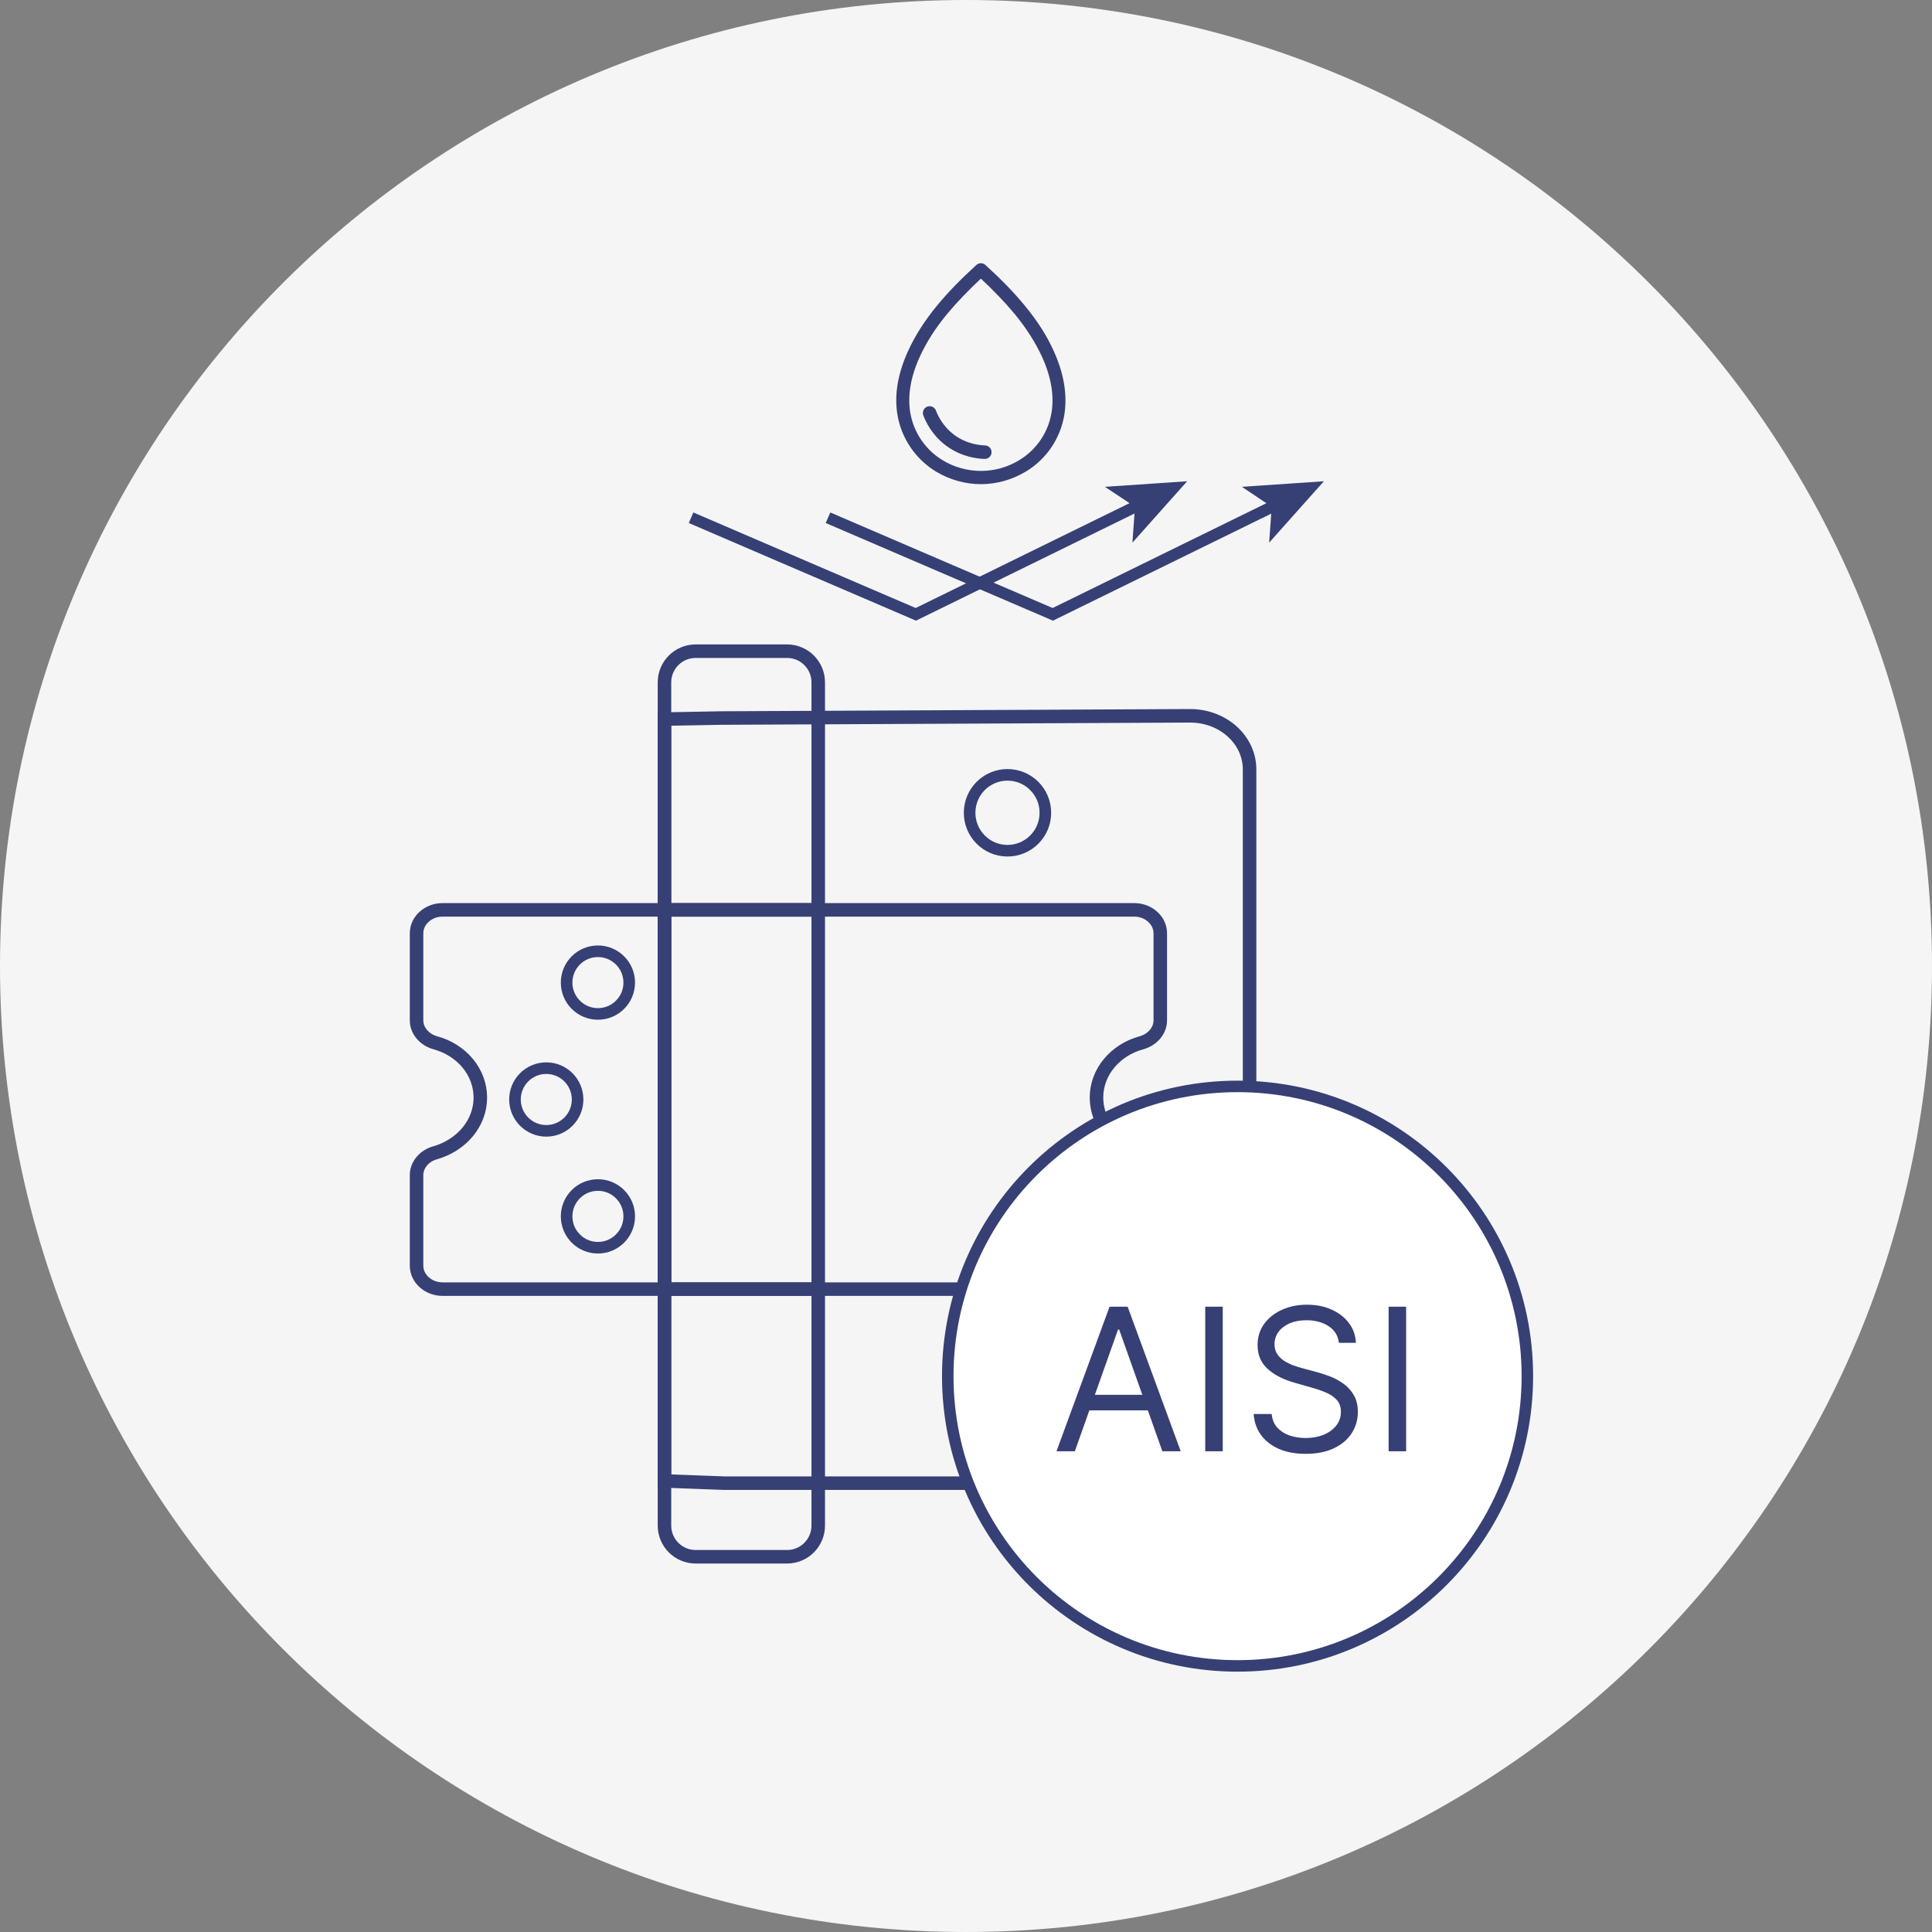 <?xml version="1.0" encoding="UTF-8"?> <svg xmlns="http://www.w3.org/2000/svg" width="100" height="100" viewBox="0 0 100 100" fill="none"><rect x="0" y="0" width="100" height="100" fill="#808080" stroke="none"/><g clip-path="url(#clip0_528_15171)"><path d="M50 100C77.614 100 100 77.614 100 50C100 22.386 77.614 0 50 0C22.386 0 0 22.386 0 50C0 77.614 22.386 100 50 100Z" fill="#F5F5F5"></path><path d="M61.6 76.768H37.471C36.445 76.732 35.419 76.688 34.393 76.652C34.393 75.769 34.393 74.885 34.393 73.993V39.817C34.393 38.951 34.393 38.086 34.393 37.22C35.356 37.202 36.32 37.184 37.284 37.166C45.386 37.131 53.497 37.086 61.6 37.05C63.304 37.05 64.678 38.291 64.678 39.826V74.002C64.678 75.528 63.304 76.768 61.6 76.768Z" stroke="#364075" stroke-width="0.7" stroke-miterlimit="10"></path><path d="M40.737 80.578H36.008C35.115 80.578 34.393 79.856 34.393 78.963V35.32C34.393 34.427 35.115 33.705 36.008 33.705H40.737C41.629 33.705 42.352 34.427 42.352 35.32V78.963C42.352 79.856 41.629 80.578 40.737 80.578Z" stroke="#364075" stroke-width="0.7" stroke-miterlimit="10"></path><path d="M52.147 44.033C53.23 44.033 54.108 43.154 54.108 42.07C54.108 40.985 53.23 40.106 52.147 40.106C51.064 40.106 50.187 40.985 50.187 42.07C50.187 43.154 51.064 44.033 52.147 44.033Z" stroke="#364075" stroke-width="0.6" stroke-miterlimit="10"></path><path d="M30.948 52.481C31.843 52.481 32.569 51.755 32.569 50.859C32.569 49.963 31.843 49.237 30.948 49.237C30.054 49.237 29.328 49.963 29.328 50.859C29.328 51.755 30.054 52.481 30.948 52.481Z" stroke="#364075" stroke-width="0.6" stroke-miterlimit="10"></path><path d="M30.948 64.582C31.843 64.582 32.569 63.855 32.569 62.959C32.569 62.063 31.843 61.337 30.948 61.337C30.054 61.337 29.328 62.063 29.328 62.959C29.328 63.855 30.054 64.582 30.948 64.582Z" stroke="#364075" stroke-width="0.6" stroke-miterlimit="10"></path><path d="M28.276 58.532C29.171 58.532 29.896 57.805 29.896 56.909C29.896 56.013 29.171 55.287 28.276 55.287C27.381 55.287 26.655 56.013 26.655 56.909C26.655 57.805 27.381 58.532 28.276 58.532Z" stroke="#364075" stroke-width="0.6" stroke-miterlimit="10"></path><path d="M52.147 73.712C53.23 73.712 54.108 72.833 54.108 71.749C54.108 70.665 53.23 69.786 52.147 69.786C51.064 69.786 50.187 70.665 50.187 71.749C50.187 72.833 51.064 73.712 52.147 73.712Z" stroke="#364075" stroke-width="0.6" stroke-miterlimit="10"></path><path d="M56.754 56.811C56.754 55.473 57.736 54.339 59.083 53.974C59.654 53.813 60.056 53.349 60.056 52.813V48.307C60.056 47.638 59.449 47.094 58.709 47.094H35.74C35.294 47.094 34.839 47.094 34.393 47.094C34.393 47.495 34.393 47.906 34.393 48.307V65.511C34.393 65.913 34.393 66.323 34.393 66.725C34.839 66.725 35.294 66.725 35.74 66.725H58.709C59.449 66.725 60.056 66.18 60.056 65.511V60.827C60.056 60.291 59.654 59.818 59.083 59.666C57.736 59.274 56.754 58.15 56.754 56.811Z" stroke="#364075" stroke-width="0.7" stroke-miterlimit="10"></path><path d="M42.397 47.094H22.908C22.167 47.094 21.561 47.638 21.561 48.307V52.813C21.561 53.349 21.962 53.813 22.533 53.974C23.881 54.339 24.862 55.473 24.862 56.811C24.862 58.15 23.881 59.274 22.533 59.666C21.962 59.818 21.561 60.291 21.561 60.827V65.511C21.561 66.18 22.167 66.725 22.908 66.725H42.397" stroke="#364075" stroke-width="0.7" stroke-miterlimit="10"></path><path d="M52.919 15.905C52.377 15.245 51.717 14.565 50.9 13.822C50.826 13.758 50.716 13.758 50.643 13.822C49.826 14.565 49.165 15.245 48.623 15.905C47.972 16.695 47.485 17.466 47.127 18.255C46.613 19.393 46.43 20.476 46.604 21.468C46.806 22.633 47.504 23.661 48.532 24.285C49.211 24.689 49.982 24.91 50.771 24.91C51.561 24.91 52.332 24.689 53.011 24.285C54.039 23.67 54.736 22.642 54.938 21.468C55.103 20.476 54.929 19.393 54.415 18.255C54.066 17.466 53.571 16.695 52.919 15.905ZM54.571 21.403C54.388 22.468 53.754 23.395 52.818 23.955C52.194 24.331 51.505 24.524 50.771 24.524C50.055 24.524 49.339 24.331 48.724 23.955C47.788 23.395 47.155 22.459 46.971 21.403C46.815 20.485 46.98 19.485 47.467 18.411C47.816 17.649 48.284 16.906 48.917 16.144C49.422 15.538 50.028 14.905 50.771 14.216C51.515 14.905 52.12 15.538 52.625 16.144C53.259 16.915 53.727 17.659 54.075 18.411C54.562 19.485 54.727 20.495 54.571 21.403Z" fill="#364075" stroke="#364075" stroke-width="0.3" stroke-miterlimit="10"></path><path d="M48.118 21.376C48.219 21.642 48.504 22.285 49.183 22.79C49.926 23.34 50.697 23.395 50.973 23.404" stroke="#364075" stroke-width="0.7" stroke-miterlimit="10" stroke-linecap="round" stroke-linejoin="round"></path><path d="M64.056 86.227C72.34 86.227 79.056 79.512 79.056 71.23C79.056 62.947 72.34 56.232 64.056 56.232C55.771 56.232 49.056 62.947 49.056 71.23C49.056 79.512 55.771 86.227 64.056 86.227Z" fill="white" stroke="#364075" stroke-width="0.595" stroke-miterlimit="10"></path><path d="M55.633 75.118H54.683L57.431 67.634H58.366L61.114 75.118H60.164L57.928 68.818H57.869L55.633 75.118ZM55.984 72.195H59.813V72.999H55.984V72.195Z" fill="#364075"></path><path d="M63.289 67.634V75.118H62.383V67.634H63.289Z" fill="#364075"></path><path d="M69.302 69.505C69.258 69.135 69.081 68.847 68.769 68.642C68.457 68.438 68.074 68.335 67.621 68.335C67.29 68.335 67 68.389 66.751 68.496C66.505 68.603 66.313 68.751 66.174 68.939C66.038 69.126 65.969 69.339 65.969 69.578C65.969 69.778 66.017 69.95 66.112 70.093C66.209 70.235 66.334 70.353 66.485 70.448C66.636 70.54 66.794 70.617 66.96 70.678C67.125 70.737 67.278 70.784 67.417 70.82L68.177 71.025C68.372 71.076 68.588 71.147 68.827 71.237C69.068 71.327 69.299 71.45 69.518 71.606C69.74 71.76 69.922 71.957 70.066 72.198C70.21 72.439 70.282 72.736 70.282 73.086C70.282 73.491 70.176 73.856 69.964 74.183C69.754 74.509 69.447 74.769 69.043 74.961C68.641 75.154 68.152 75.25 67.577 75.25C67.041 75.25 66.577 75.163 66.185 74.99C65.795 74.817 65.488 74.576 65.264 74.267C65.042 73.957 64.917 73.598 64.888 73.189H65.823C65.848 73.471 65.943 73.705 66.108 73.89C66.276 74.073 66.488 74.21 66.744 74.3C67.002 74.387 67.28 74.431 67.577 74.431C67.923 74.431 68.234 74.375 68.509 74.263C68.785 74.149 69.003 73.99 69.163 73.788C69.324 73.583 69.405 73.345 69.405 73.072C69.405 72.823 69.335 72.621 69.196 72.465C69.057 72.309 68.875 72.183 68.648 72.085C68.422 71.987 68.177 71.902 67.914 71.829L66.993 71.566C66.408 71.398 65.945 71.158 65.604 70.846C65.263 70.534 65.092 70.126 65.092 69.622C65.092 69.203 65.206 68.837 65.432 68.525C65.661 68.211 65.968 67.968 66.353 67.795C66.74 67.619 67.173 67.531 67.65 67.531C68.133 67.531 68.562 67.618 68.937 67.791C69.312 67.962 69.609 68.195 69.829 68.493C70.05 68.79 70.167 69.127 70.179 69.505H69.302Z" fill="#364075"></path><path d="M72.781 67.634V75.118H71.875V67.634H72.781Z" fill="#364075"></path><path d="M35.77 26.798C35.77 26.798 45.403 30.943 47.403 31.798L58.936 26.143" stroke="#364075" stroke-width="0.595" stroke-miterlimit="10"></path><path d="M61.447 24.909L58.614 28.087L58.747 26.232L57.191 25.198L61.447 24.909Z" fill="#364075"></path><path d="M42.858 26.798C42.858 26.798 52.492 30.943 54.492 31.798L66.025 26.143" stroke="#364075" stroke-width="0.595" stroke-miterlimit="10"></path><path d="M68.525 24.909L65.691 28.087L65.825 26.232L64.28 25.198L68.525 24.909Z" fill="#364075"></path></g><defs><clipPath id="clip0_528_15171"><rect width="100" height="100" fill="white"></rect></clipPath></defs></svg> 